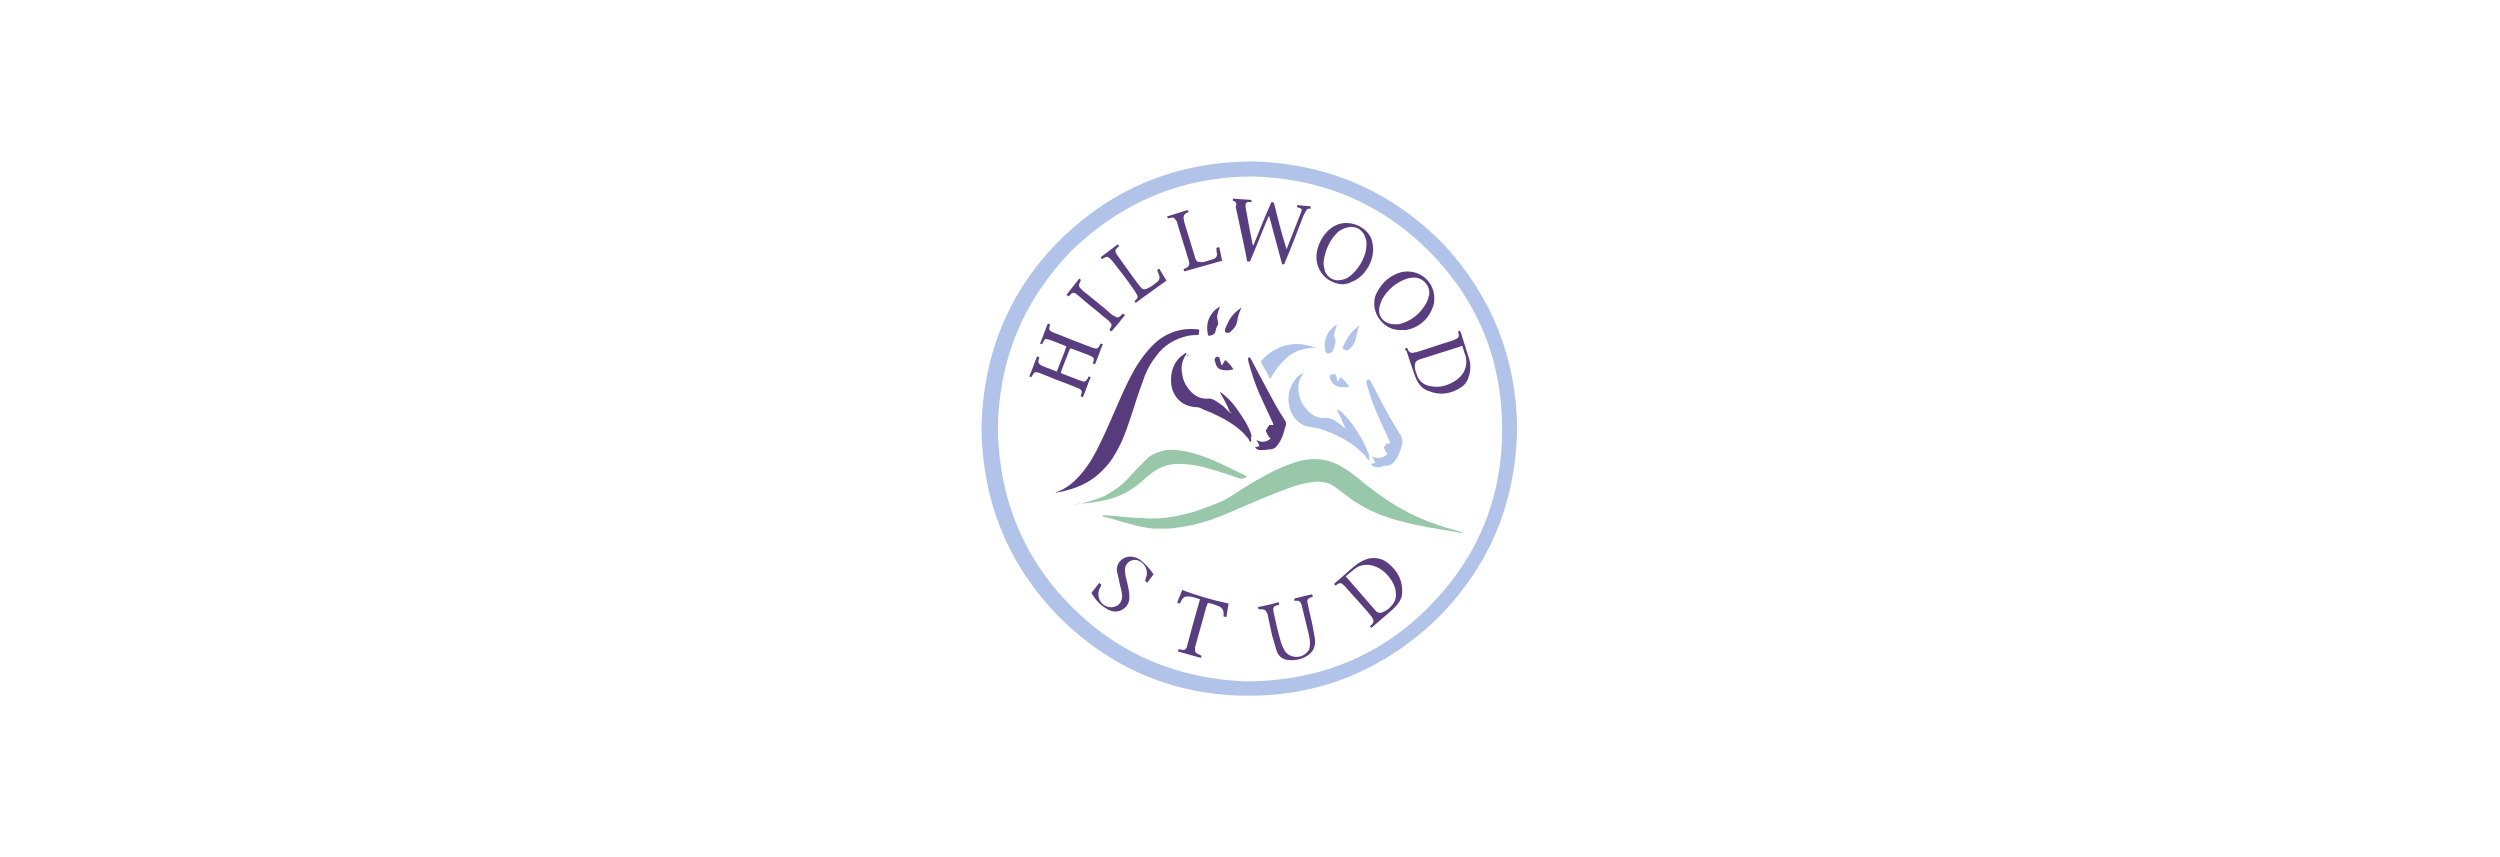 <?xml version="1.0" encoding="utf-8"?>
<!-- Generator: Adobe Illustrator 27.9.2, SVG Export Plug-In . SVG Version: 6.00 Build 0)  -->
<svg version="1.1" id="Layer_1" xmlns="http://www.w3.org/2000/svg" xmlns:xlink="http://www.w3.org/1999/xlink" x="0px" y="0px"
	 viewBox="0 0 350 120" style="enable-background:new 0 0 350 120;" xml:space="preserve">
<style type="text/css">
	.st0{fill:#B1C3E8;}
	.st1{fill:#98C7A9;}
	.st2{fill:#98C8A9;}
	.st3{fill:#B1C3E9;}
	.st4{fill:#593E7F;}
	.st5{fill:#593D7E;}
	.st6{fill:#5A3E7F;}
	.st7{fill:#5A3F7F;}
	.st8{fill:#B2C4E9;}
	.st9{fill:#573B7D;}
	.st10{fill:#583C7E;}
	.st11{fill:#583D7E;}
	.st12{fill:none;}
</style>
<g id="SbVsao.tif">
	<g>
		<path class="st0" d="M175.1,22.6c10.6,0.2,19.7,4.1,27.1,11.7c6.7,7.3,10.1,15.9,10.2,25.7c-0.2,10.6-4,19.6-11.6,27
			c-7.4,6.9-16.2,10.5-26.4,10.4c-10.2-0.1-19-3.9-26.2-11.1c-7.2-7.4-10.7-16.3-10.8-26.6c0.3-10.3,3.9-19.1,11.2-26.3
			C156,26.2,164.9,22.7,175.1,22.6z M139.7,60.2c0.2,9.4,3.4,17.7,10.2,24.6c6.8,6.9,15.2,10.3,24.8,10.6
			c9.8-0.1,18.3-3.4,25.2-10.3c6.9-6.9,10.4-15.2,10.4-25c0-9.7-3.4-18-10.2-24.9c-6.9-6.9-15.3-10.3-25-10.5
			c-9.7,0.1-18,3.6-25,10.3C143.3,42,139.8,50.3,139.7,60.2z"/>
		<path class="st1" d="M154.4,72.1c0.8,0.1,1.6,0.1,2.3,0.2c0.9,0.1,1.8,0.2,2.7,0.2c0.6,0,1.1,0.1,1.7,0.1c1.6,0,3.2-0.2,4.7-0.6
			c1.8-0.4,3.5-1.1,5.2-1.8c0.7-0.3,1.3-0.7,1.9-1.1c1.8-1.2,3.7-2.3,5.7-3.3c1.1-0.5,2.3-1,3.5-1.3c2.1-0.5,4.1-0.2,6,1
			c1,0.6,1.9,1.3,2.8,2.1c2.3,1.8,4.7,3.5,7.4,4.7c1.7,0.8,3.5,1.4,5.3,1.9c0.4,0.1,0.9,0.2,1.3,0.4c-0.3,0-0.6,0-0.8-0.1
			c-1.9-0.3-3.9-0.6-5.8-1c-1.3-0.3-2.6-0.6-3.8-1c-1.9-0.6-3.7-1.5-5.3-2.6c-0.7-0.5-1.3-1-2-1.5c-0.6-0.5-1.2-0.8-2-0.9
			c-0.5-0.1-1-0.1-1.5,0c-1.6,0.2-3,0.7-4.5,1.3c-2.4,0.9-4.8,2-7.2,3c-1.6,0.7-3.3,1.3-5,1.7c-1.1,0.2-2.2,0.4-3.3,0.5
			c-0.7,0-1.5,0-2.2,0c-1.1-0.1-2.1-0.3-3.1-0.6c-1.2-0.3-2.4-0.7-3.6-1c-0.1,0-0.3-0.1-0.4-0.1C154.4,72.2,154.4,72.1,154.4,72.1z"
			/>
		<path class="st2" d="M150.4,70.7c1.5-0.3,3-0.7,4.3-1.3c0.9-0.5,1.7-1,2.5-1.7c0.7-0.6,1.3-1.4,2-2.1c0.5-0.5,1-1,1.5-1.5
			c0.7-0.6,1.6-0.9,2.6-1.1c1.2-0.1,2.4,0.1,3.6,0.4c1.5,0.4,2.9,1,4.2,1.6c1,0.5,2.1,1,3.1,1.5c0.1,0.1,0.2,0.1,0.4,0.2
			c-0.2,0.1-0.4,0.3-0.6,0.3c-0.1,0-0.2,0-0.4,0c-1.4-0.5-2.9-1-4.4-1.4c-1-0.3-2-0.5-3-0.6c-1.1-0.1-2.2-0.1-3.3,0.3
			c-0.8,0.3-1.4,0.7-2,1.2c-0.8,0.7-1.6,1.4-2.5,2c-1.2,0.8-2.6,1.3-4,1.6c-1.1,0.2-2.2,0.4-3.3,0.4
			C150.8,70.6,150.6,70.6,150.4,70.7z"/>
		<path class="st3" d="M188.4,60c-0.2-0.4-0.4-0.7-0.5-1.1c-0.2-0.5-0.5-1-0.7-1.5c0,0,0,0,0-0.1c0.2,0.1,0.3,0.2,0.5,0.3
			c1.1,1,2,2.2,2.8,3.6c0.4,0.7,0.8,1.5,1.1,2.3c0.1,0.2,0.1,0.5,0.1,0.8c0,0,0,0.1,0,0.2c-0.1-0.1-0.2-0.2-0.3-0.3
			c-0.2-0.3-0.4-0.6-0.7-0.8c-0.3-0.3-0.6-0.6-1-0.9c-1.2-0.9-2.5-1.6-3.9-2.1c-0.2-0.1-0.4-0.2-0.6-0.2c-0.5-0.3-1.1-0.3-1.6-0.4
			c-1.2-0.1-2.1-0.8-2.7-1.8c-0.3-0.5-0.4-1.1-0.5-1.7c-0.1-1.1,0.2-2.1,0.8-3c0.3-0.5,0.8-0.9,1.3-1.1c-0.1,0.2-0.2,0.3-0.3,0.5
			c-0.4,0.7-0.5,1.4-0.4,2.1c0.1,1.1,0.6,2,1.4,2.8c0.6,0.6,1.4,1,2.3,0.9c0.5,0,1,0.1,1.4,0.4c0.5,0.3,0.9,0.6,1.3,1
			C188.2,59.8,188.3,59.9,188.4,60C188.4,60,188.4,60,188.4,60C188.4,60,188.4,60,188.4,60z"/>
		<path class="st4" d="M172.6,28.1c0-0.1,0-0.2,0-0.3c0.9,0.1,1.7,0.1,2.6,0.2c0,0.1,0,0.2,0,0.3c0,0-0.1,0-0.1,0
			c-0.6-0.1-0.8,0.1-0.7,0.8c0.1,0.7,0.3,1.5,0.4,2.2c0.2,1,0.4,2.1,0.6,3.1c0,0,0,0,0,0c0,0,0,0,0,0c0,0,0-0.1,0.1-0.1
			c0.8-2,1.6-4,2.5-6c0,0,0,0,0,0c0.3,0,0.3,0,0.4,0.3c0.5,2,1,4,1.6,5.9c0,0.1,0.1,0.2,0.1,0.4c0.1-0.1,0.1-0.2,0.1-0.2
			c0.6-1.5,1.2-3.1,1.8-4.6c0.1-0.2,0.1-0.3,0.2-0.5c0.1-0.3,0-0.4-0.3-0.5c-0.1,0-0.2-0.1-0.3-0.1c0-0.1,0-0.2,0-0.3
			c0.6,0.1,1.3,0.1,1.9,0.2c0,0.1,0,0.2,0,0.3c0,0,0,0-0.1,0c-0.3,0-0.5,0.1-0.6,0.4c-0.1,0.2-0.3,0.5-0.4,0.8
			c-0.8,2.1-1.6,4.2-2.5,6.3c0,0.1-0.1,0.2-0.1,0.3c-0.1,0-0.2,0-0.3,0c-0.6-2.2-1.2-4.5-1.8-6.7c0,0,0,0-0.1,0
			c-0.9,2.1-1.7,4.2-2.6,6.3c-0.1,0-0.2,0-0.4,0c-0.1-0.6-0.2-1.1-0.3-1.6c-0.4-1.9-0.8-3.7-1.2-5.6c0-0.1-0.1-0.3-0.1-0.4
			C173.2,28.4,173,28.2,172.6,28.1z"/>
		<path class="st4" d="M148,51.9c0.4-1.1,0.9-2.2,1.3-3.4c-0.1,0-0.2-0.1-0.2-0.1c-0.6-0.2-1.2-0.5-1.8-0.7
			c-0.2-0.1-0.4-0.1-0.6-0.2c-0.3-0.1-0.5,0-0.6,0.3c-0.1,0.1-0.1,0.2-0.2,0.4c-0.1,0-0.2-0.1-0.3-0.1c0.4-0.9,0.7-1.9,1.1-2.8
			c0.1,0,0.2,0.1,0.3,0.1c0,0,0,0.1,0,0.1c-0.2,0.6-0.2,0.8,0.6,1.1c1.5,0.6,3,1.2,4.6,1.8c0.3,0.1,0.5,0.2,0.8,0.3
			c0.6,0.2,0.7,0.1,1-0.4c0-0.1,0-0.1,0.1-0.2c0.1,0,0.2,0.1,0.3,0.1c-0.4,0.9-0.7,1.9-1.1,2.8c-0.1,0-0.2-0.1-0.3-0.1
			c0-0.1,0.1-0.3,0.1-0.4c0.1-0.3,0-0.5-0.3-0.6c-0.1-0.1-0.3-0.1-0.4-0.2c-0.8-0.3-1.6-0.6-2.4-0.9c0,0-0.1,0-0.2,0
			c-0.4,1.1-0.9,2.2-1.3,3.4c0.1,0,0.1,0.1,0.2,0.1c0.8,0.3,1.5,0.6,2.3,0.9c0.2,0.1,0.4,0.1,0.6,0.2c0.3,0.1,0.4-0.1,0.6-0.3
			c0.1-0.1,0.1-0.2,0.2-0.4c0.1,0,0.2,0.1,0.3,0.1c-0.4,0.9-0.7,1.9-1.1,2.8c-0.1,0-0.2-0.1-0.3-0.1c0,0,0-0.1,0-0.1
			c0.3-0.7,0.1-0.9-0.5-1.1c-1.4-0.6-2.9-1.1-4.3-1.7c-0.3-0.1-0.7-0.3-1-0.4c-0.6-0.2-0.7-0.1-1,0.4c0,0.1-0.1,0.1-0.1,0.2
			c-0.1,0-0.2-0.1-0.3-0.1c0.4-0.9,0.7-1.9,1.1-2.8c0.1,0,0.2,0.1,0.3,0.1c0,0.2-0.1,0.3-0.1,0.4c-0.1,0.3,0,0.5,0.3,0.7
			c0.1,0.1,0.2,0.1,0.4,0.2c0.7,0.3,1.4,0.5,2,0.8C147.8,51.9,147.9,51.9,148,51.9z"/>
		<path class="st5" d="M192,87.9c-0.1-0.1-0.2-0.2-0.2-0.2c0,0,0-0.1,0.1-0.1c0.5-0.5,0.5-0.7,0.1-1.3c-0.9-1.1-1.9-2.2-2.9-3.3
			c-0.3-0.3-0.5-0.6-0.8-0.9c0,0-0.1-0.1-0.1-0.1c-0.4-0.4-0.6-0.5-1.1-0.1c0,0-0.1,0.1-0.1,0.1c-0.1-0.1-0.1-0.1-0.2-0.2
			c0,0,0-0.1,0-0.1c1-0.8,1.9-1.7,2.9-2.5c0.6-0.5,1.2-0.8,1.9-1c1-0.2,2,0,2.8,0.7c1.3,1.1,2,2.4,1.9,4.1c0,0.5-0.2,1-0.5,1.4
			c-0.2,0.3-0.5,0.6-0.8,0.9C194,86.2,193,87,192,87.9z M188.4,80.7c0,0.1,0.1,0.1,0.1,0.1c1.3,1.5,2.7,3.1,4,4.6
			c0.3,0.4,0.7,0.5,1.1,0.3c0.5-0.2,0.9-0.5,1.3-1c0.5-0.6,0.6-1.2,0.5-1.9c-0.1-1.2-1.4-3-2.9-3.5c-0.8-0.3-1.5-0.3-2.3,0
			C189.6,79.6,189,80.2,188.4,80.7z"/>
		<path class="st5" d="M196.7,48.8c0.1,0,0.2-0.1,0.3-0.1c0.1,0.2,0.1,0.3,0.2,0.4c0.1,0.2,0.3,0.3,0.5,0.3c0.2,0,0.4-0.1,0.6-0.1
			c1.7-0.5,3.3-1.1,5-1.6c0.2-0.1,0.3-0.1,0.5-0.2c0.4-0.2,0.5-0.4,0.4-0.8c0-0.1,0-0.2-0.1-0.3c0.1,0,0.2-0.1,0.3-0.1
			c0,0.1,0.1,0.2,0.1,0.2c0.4,1.3,0.8,2.5,1.2,3.8c0.2,0.7,0.2,1.4,0,2.2c-0.2,0.7-0.5,1.3-1.1,1.7c-1.5,1-3.1,1.2-4.7,0.5
			c-0.6-0.2-1.1-0.7-1.4-1.2c-0.3-0.5-0.5-1.1-0.7-1.7c-0.3-0.9-0.6-1.8-0.9-2.7C196.7,49,196.7,48.9,196.7,48.8z M204.7,48.4
			c-0.1,0-0.1,0-0.2,0.1c-1.9,0.6-3.8,1.2-5.7,1.8c-0.6,0.2-0.8,0.5-0.7,1.2c0,0.3,0.1,0.5,0.2,0.8c0.3,1.1,1.1,1.7,2.2,1.8
			c1.2,0.2,2.4-0.2,3.4-0.9c1.1-0.8,1.6-1.9,1.3-3.3C205,49.4,204.9,48.9,204.7,48.4z"/>
		<path class="st4" d="M188.1,39.8c-2.1,0-3.8-1.7-3.8-3.8c0-1.8,1.2-3.8,2.8-4.5c2.1-0.9,4.6,0.5,5,2.3c0.3,1.2,0.1,2.4-0.5,3.5
			c-0.6,1-1.3,1.8-2.5,2.2C188.9,39.7,188.5,39.7,188.1,39.8z M185.3,36.7c0,0.5,0.1,0.9,0.2,1.3c0.4,0.9,1.3,1.4,2.2,1.2
			c0.7-0.1,1.2-0.4,1.7-0.9c0.9-0.9,1.5-1.9,1.8-3.1c0.1-0.6,0.2-1.2,0-1.8c-0.3-1.1-1.2-1.8-2.4-1.6c-0.5,0.1-1,0.3-1.4,0.6
			C186.2,33.5,185.5,35,185.3,36.7z"/>
		<path class="st5" d="M196.1,46.2c-2.1,0.1-3.8-1.9-3.7-3.8c0-0.5,0.1-1,0.4-1.5c0.7-1.4,1.9-2.4,3.4-2.8c2.3-0.5,4.5,1.1,4.6,3.5
			c0,0.4,0,0.8-0.1,1.1c-0.6,1.9-1.9,3.1-3.8,3.5c-0.1,0-0.2,0-0.2,0C196.4,46.2,196.2,46.2,196.1,46.2z M195.3,45.4
			c0.1,0,0.2,0,0.4,0c0.2,0,0.3-0.1,0.5-0.1c1.6-0.5,2.7-1.5,3.5-2.9c0.2-0.4,0.3-0.8,0.4-1.2c0.1-1.1-0.7-2.1-1.7-2.3
			c-0.5-0.1-1,0-1.4,0.1c-1.5,0.5-2.7,1.5-3.5,2.9c-0.1,0.2-0.2,0.5-0.3,0.8C192.7,44.2,193.7,45.4,195.3,45.4z"/>
		<path class="st3" d="M191.9,64.9c0.1,0,0.2,0,0.3,0c0.3,0,0.3-0.1,0.2-0.4c-0.1-0.2-0.2-0.4-0.4-0.6c0.9,0.4,1.6,0.2,2.2-0.3
			c-0.1-0.3-0.3-0.6-0.4-0.8c-0.1-0.1,0-0.2,0-0.3c0,0,0.1-0.1,0.1-0.1c0.1-0.2,0.3-0.4,0.6-0.3c0,0,0.1,0,0.1,0c0-0.1,0-0.2,0-0.2
			c-0.4-0.8-0.7-1.6-1.1-2.4c-0.7-1.5-1.3-2.9-1.8-4.5c-0.1-0.5-0.3-0.9-0.4-1.4c0-0.1,0-0.2,0-0.3c0.1-0.1,0.2-0.1,0.4-0.2
			c0.1,0.1,0.1,0.2,0.2,0.3c0.2,0.4,0.5,0.9,0.7,1.3c0.8,1.6,1.6,3.1,2.5,4.6c0.3,0.5,0.6,1,0.9,1.5c0.3,0.4,0.4,0.9,0.3,1.4
			c-0.2,0.8-0.5,1.7-1.1,2.4c-0.3,0.4-0.6,0.6-1.1,0.6c-0.3,0-0.6,0.1-0.9,0.2C192.5,65.5,192.1,65.3,191.9,64.9z"/>
		<path class="st6" d="M181.2,84.1c0-0.1,0-0.1,0-0.2c0,0,0-0.1,0-0.1c0.8-0.2,1.6-0.4,2.5-0.6c0,0.1,0.1,0.2,0.1,0.3
			c0,0-0.1,0-0.1,0.1c0,0,0,0,0,0c-0.6,0.1-0.8,0.4-0.6,1c0.2,1.1,0.5,2.1,0.7,3.2c0.1,0.6,0.2,1.2,0.3,1.7c0.1,0.9-0.2,1.6-0.8,2.1
			c-0.9,0.7-1.9,0.9-3,0.8c-0.8-0.1-1.4-0.6-1.6-1.4c-0.2-0.7-0.4-1.3-0.6-2c-0.2-0.9-0.4-1.9-0.6-2.8c0-0.2-0.1-0.4-0.2-0.5
			c-0.1-0.3-0.3-0.4-0.7-0.4c-0.1,0-0.2,0-0.4,0c0-0.1-0.1-0.2-0.1-0.3c1-0.2,1.9-0.4,2.9-0.7c0,0.1,0.1,0.2,0.1,0.3
			c0,0-0.1,0.1-0.1,0.1c0,0,0,0-0.1,0c-0.7,0.2-0.7,0.4-0.6,1c0.3,1.4,0.6,2.7,1,4.1c0.1,0.4,0.3,0.8,0.5,1.2
			c0.6,1.1,2.2,1.3,3.1,0.4c0.4-0.3,0.5-0.8,0.5-1.3c0-0.5-0.1-1-0.2-1.4c-0.3-1.2-0.6-2.5-0.9-3.7c0-0.2-0.1-0.4-0.2-0.6
			c-0.1-0.2-0.3-0.3-0.5-0.3C181.5,84.1,181.4,84.1,181.2,84.1z"/>
		<path class="st7" d="M152.8,83c0.4-0.5,0.7-0.9,1.1-1.4c0.1,0.1,0.2,0.2,0.3,0.3c-0.1,0.2-0.2,0.4-0.3,0.6
			c-0.4,1.1,0.2,2.3,1.4,2.5c0.8,0.1,1.7-0.3,1.8-1.4c0-0.5-0.1-0.9-0.2-1.3c-0.2-0.7-0.3-1.5-0.5-2.2c-0.3-1.2,0.9-2.5,2.4-2.1
			c0.4,0.1,0.8,0.3,1.1,0.6c0.6,0.5,1.1,1.1,1.6,1.8c-0.3,0.4-0.6,0.8-0.9,1.2c-0.1-0.1-0.2-0.2-0.3-0.3c0.1-0.2,0.1-0.4,0.2-0.6
			c0.3-1-0.4-2.1-1.4-2.3c-0.8-0.1-1.5,0.4-1.6,1.2c0,0.4,0,0.7,0.1,1.1c0.2,0.8,0.4,1.6,0.5,2.4c0,0.1,0,0.2,0,0.3
			c0.2,1.4-1.2,2.6-2.6,2.1c-0.2-0.1-0.4-0.1-0.6-0.3C154,84.7,153.3,83.9,152.8,83z"/>
		<path class="st4" d="M168,83.9c-0.6-0.2-1.1-0.4-1.7-0.4c-0.4,0-0.6,0.1-0.8,0.4c-0.1,0.2-0.2,0.3-0.3,0.6c-0.1,0-0.2-0.1-0.4-0.1
			c0.2-0.6,0.5-1.2,0.7-1.8c2.1,0.8,4.2,1.4,6.5,1.9c-0.1,0.6-0.2,1.2-0.3,1.9c-0.1,0-0.3-0.1-0.4-0.1c0-0.2,0-0.4,0-0.5
			c0-0.4-0.2-0.7-0.6-0.9c-0.5-0.2-1-0.4-1.6-0.5c-0.1,0.2-0.1,0.4-0.2,0.5c-0.5,1.8-1,3.6-1.5,5.4c-0.1,0.2-0.1,0.4-0.1,0.7
			c0,0.2,0.1,0.4,0.3,0.5c0.2,0.1,0.4,0.2,0.6,0.3c0,0.1,0,0.2-0.1,0.3c-1.1-0.3-2.1-0.6-3.2-0.9c0-0.1,0.1-0.2,0.1-0.3
			c0,0,0.1,0,0.1,0c0.2,0,0.4,0.1,0.5,0.1c0.3,0,0.4-0.1,0.5-0.3c0.1-0.1,0.1-0.2,0.1-0.3C166.8,88.1,167.4,86,168,83.9z"/>
		<path class="st4" d="M170.3,34.7c0.1,0,0.2-0.1,0.4-0.1c0.1,0.6,0.3,1.3,0.4,1.9c-1.8,0.5-3.5,1-5.3,1.5c0-0.1-0.1-0.2-0.1-0.3
			c0.1-0.1,0.2-0.1,0.4-0.2c0.3-0.2,0.4-0.3,0.4-0.7c0-0.1-0.1-0.3-0.1-0.4c-0.5-1.7-1.1-3.5-1.6-5.2c0-0.2-0.1-0.3-0.2-0.4
			c-0.2-0.3-0.3-0.4-0.7-0.3c-0.1,0-0.2,0-0.4,0.1c0-0.1-0.1-0.2-0.1-0.3c1-0.3,1.9-0.6,2.9-0.9c0,0.1,0.1,0.2,0.1,0.3
			c-0.2,0.1-0.3,0.1-0.4,0.2c-0.2,0.1-0.3,0.3-0.3,0.6c0,0.2,0.1,0.4,0.1,0.6c0.5,1.6,1,3.3,1.5,4.9c0,0.1,0.1,0.2,0.1,0.3
			c0.1,0.3,0.3,0.4,0.7,0.4c0.1,0,0.2,0,0.3,0c0.5-0.1,1-0.3,1.4-0.4c0.4-0.1,0.6-0.4,0.6-0.8C170.3,35.3,170.3,35,170.3,34.7z"/>
		<path class="st4" d="M159,42.4c-0.1-0.1-0.1-0.2-0.2-0.2c0.1-0.1,0.2-0.2,0.3-0.3c0.2-0.2,0.2-0.4,0.1-0.6
			c-0.1-0.2-0.2-0.3-0.3-0.5c-1-1.5-2.1-2.9-3.2-4.3c-0.1-0.1-0.2-0.2-0.3-0.3c-0.3-0.3-0.5-0.3-0.8-0.1c-0.1,0-0.2,0.1-0.3,0.2
			c-0.1-0.1-0.1-0.2-0.2-0.3c0.8-0.6,1.6-1.2,2.4-1.8c0.1,0.1,0.1,0.2,0.2,0.2c0,0,0,0.1-0.1,0.1c-0.5,0.5-0.6,0.6-0.2,1.2
			c1.1,1.5,2.1,3,3.2,4.4c0.3,0.4,0.6,0.5,1,0.3c0.5-0.2,1-0.6,1.5-1c0.2-0.2,0.3-0.5,0.2-0.8c-0.1-0.3-0.2-0.5-0.3-0.8
			c0.1-0.1,0.2-0.1,0.3-0.2c0.3,0.6,0.7,1.1,1,1.7C162,40.2,160.5,41.3,159,42.4z"/>
		<path class="st3" d="M184.4,48.6c-0.6,0.1-1.3,0.1-1.9,0.3c-1,0.2-1.9,0.7-2.6,1.4c-0.7,0.7-1.3,1.4-1.8,2.3
			c-0.1,0.1-0.1,0.2-0.2,0.3c0,0,0,0-0.1,0.1c-0.1-0.1-0.2-0.2-0.2-0.4c-0.3-0.6-0.7-1.2-1-1.8c-0.1-0.2-0.1-0.3,0.1-0.4
			c0.8-0.9,1.7-1.5,2.8-1.9c0.9-0.3,1.8-0.4,2.7-0.3c0.6,0.1,1.2,0.2,1.8,0.4C184,48.5,184.2,48.6,184.4,48.6z"/>
		<path class="st4" d="M151.1,39c0.1,0.1,0.2,0.1,0.2,0.2c0,0,0,0.1,0,0.1c0,0.1-0.1,0.1-0.1,0.2c-0.2,0.4-0.2,0.6,0.1,0.9
			c0.3,0.3,0.5,0.5,0.8,0.7c1.2,1,2.4,1.9,3.5,2.9c0.1,0.1,0.3,0.2,0.5,0.3c0.3,0.2,0.5,0.2,0.8-0.1c0.1-0.1,0.2-0.2,0.3-0.3
			c0.1,0.1,0.2,0.1,0.3,0.2c-0.6,0.8-1.2,1.5-1.9,2.3c-0.1-0.1-0.2-0.1-0.3-0.2c0.1-0.1,0.1-0.1,0.1-0.2c0.3-0.4,0.3-0.6-0.1-1
			c-0.4-0.4-0.9-0.7-1.3-1.1c-1-0.8-2-1.6-3-2.5c-0.1-0.1-0.3-0.2-0.4-0.3c-0.3-0.2-0.5-0.1-0.7,0.1c-0.1,0.1-0.2,0.2-0.3,0.3
			c-0.1-0.1-0.1-0.1-0.3-0.2C149.8,40.6,150.5,39.8,151.1,39z"/>
		<path class="st8" d="M187.2,45.4c-0.1,0.2-0.1,0.4-0.2,0.6c-0.1,0.2-0.1,0.5-0.2,0.7c-0.1,0.2,0,0.4,0.1,0.7
			c0,0.1,0.1,0.3,0.1,0.4c-0.1,0.4-0.2,0.9-0.4,1.3c-0.1,0.3-0.4,0.3-0.7,0.4c-0.1,0-0.2-0.1-0.3-0.2c-0.2-0.6-0.2-1.3,0-1.9
			C185.9,46.5,186.4,45.9,187.2,45.4C187.1,45.4,187.2,45.4,187.2,45.4L187.2,45.4z"/>
		<path class="st8" d="M190.4,45.4c-0.1,0.3-0.3,0.5-0.3,0.8c-0.1,0.4-0.2,0.9-0.3,1.3c-0.1,0.4-0.3,0.7-0.5,1
			c-0.1,0.1-0.2,0.2-0.3,0.3c-0.3,0.3-0.6,0.3-0.9,0.1c-0.1-0.1-0.2-0.2-0.1-0.3c0.5-1.2,1.2-2.3,2.4-3.1
			C190.3,45.5,190.3,45.5,190.4,45.4z"/>
		<path class="st8" d="M187.3,53.5c0.1-0.2,0.2-0.5,0.4-0.7c0.5,0.4,0.8,0.8,1.2,1.3c-0.2,0.2-0.4,0.1-0.6,0.1c-0.3,0-0.7,0-1-0.1
			c-0.5-0.1-0.8-0.5-1-0.9c0-0.1-0.1-0.2-0.1-0.3c-0.1-0.3,0-0.5,0.4-0.5c0.1,0,0.1,0,0.2,0c0.2,0,0.2,0.1,0.3,0.2
			C187.1,52.9,187.2,53.2,187.3,53.5C187.3,53.4,187.3,53.5,187.3,53.5z"/>
		<path class="st8" d="M187.2,45.4C187.2,45.4,187.2,45.4,187.2,45.4C187.2,45.4,187.2,45.4,187.2,45.4L187.2,45.4z"/>
		<g>
			<path class="st9" d="M167.8,46.9c0-0.2,0.1-0.5,0.1-0.7c0,0-0.1,0-0.1-0.1c-0.1,0-0.1,0-0.2,0c-2-0.2-3.8,0.3-5.4,1.5
				c-1.1,0.9-2,2-2.8,3.2c-1.1,1.7-1.9,3.5-2.7,5.3c-0.9,2-1.7,4-2.7,6c-0.7,1.5-1.5,2.9-2.6,4.2c-1,1.2-2.1,2.1-3.5,2.6
				c-0.1,0-0.1,0.1-0.2,0.1c0,0,0,0,0,0c0.6-0.1,1.2-0.2,1.8-0.4c1.9-0.5,3.6-1.4,5-2.9c1-1,1.7-2.2,2.3-3.4c0.7-1.4,1.2-3,1.7-4.5
				c0.5-1.6,1-3.1,1.6-4.7c0.4-1.2,1-2.3,1.8-3.3c1.1-1.5,2.6-2.4,4.5-2.8C167,46.9,167.4,46.9,167.8,46.9z"/>
			<path class="st10" d="M175.1,60.6c-0.4-1.1-1-2-1.7-3c-0.5-0.8-1.1-1.5-1.9-2.2c-0.2-0.2-0.4-0.3-0.6-0.5c0,0,0,0-0.1,0
				c0.1,0.1,0.1,0.3,0.2,0.4c0.4,0.7,0.8,1.4,1.1,2.2l0,0c0,0.1,0.1,0.2,0.1,0.3c0,0,0,0,0,0l0,0l0,0l0,0c0,0,0,0,0,0
				c-0.1-0.1-0.1-0.1-0.2-0.2c-0.2-0.2-0.5-0.5-0.7-0.7c-0.4-0.3-0.8-0.6-1.3-0.9c-0.2-0.1-0.5-0.2-0.7-0.2c-1,0.1-1.8-0.2-2.5-0.9
				c-0.7-0.7-1.2-1.6-1.3-2.6c-0.2-0.9,0-1.8,0.5-2.6c0,0,0,0,0.1-0.1c0,0,0,0-0.1,0.1c0,0,0,0,0.1-0.1c0,0,0,0,0-0.1
				c0,0-0.1-0.1-0.1-0.1c-0.3,0.2-0.5,0.4-0.8,0.6c-1.1,1.1-1.4,2.5-1.2,4c0.3,1.7,1.6,2.9,3.4,3c0.4,0,0.7,0.1,1,0.3
				c1.6,0.6,3.2,1.4,4.6,2.4c0.5,0.4,1,0.8,1.4,1.3c0.2,0.2,0.4,0.4,0.5,0.7c0,0,0.1,0.1,0.2,0.2c0.1-0.2,0.1-0.4,0-0.6
				C175.3,61.2,175.2,60.9,175.1,60.6z"/>
			<path class="st10" d="M179.8,58.7c-0.8-1.2-1.5-2.5-2.2-3.8c-0.8-1.5-1.6-3-2.4-4.5c-0.1-0.2-0.1-0.3-0.4-0.4
				c-0.1,0.3-0.1,0.3,0,0.7c0.4,1.5,0.9,3,1.5,4.4c0.6,1.3,1.2,2.6,1.8,3.9c0.1,0.1,0.1,0.3,0.2,0.5c-0.2,0-0.4,0-0.6,0
				c-0.2,0.3-0.4,0.6-0.5,0.8c0.2,0.4,0.3,0.8,0.7,1.1c-0.6,0.5-1.3,0.6-2,0.2c0.1,0.3,0.4,0.5,0.4,0.9c-0.2,0-0.4,0.1-0.6,0.1
				c0.2,0.3,0.4,0.4,0.7,0.4c0.2,0,0.4,0,0.6,0c0.3,0,0.6-0.1,0.9-0.1c0.2,0,0.4-0.1,0.6-0.2c0.2-0.2,0.4-0.4,0.5-0.6
				c0.5-0.7,0.7-1.4,0.9-2.2C180.1,59.5,180.1,59.1,179.8,58.7z"/>
			<path class="st4" d="M169.3,47c0.3,0,0.7-0.2,0.8-0.4c0.1-0.4,0.2-0.8,0.4-1.1c0.1-0.2,0-0.4,0-0.6c-0.1-0.2-0.1-0.5-0.1-0.7
				c0.1-0.4,0.2-0.8,0.4-1.3c-0.5,0.3-0.9,0.6-1.2,1.1c-0.6,0.8-0.7,1.8-0.5,2.8C169.1,46.9,169.1,47,169.3,47z"/>
			<path class="st11" d="M172.2,46.5c0.5-0.4,0.9-0.9,1-1.5c0.1-0.7,0.3-1.3,0.6-1.9c0,0,0-0.1,0.1-0.1c-0.8,0.5-1.4,1.1-1.8,1.8
				c-0.2,0.4-0.4,0.8-0.6,1.3c0,0.1,0,0.2,0,0.2C171.4,46.6,172,46.7,172.2,46.5z"/>
			<path class="st7" d="M170.1,50.6c0.1,0.2,0.1,0.4,0.2,0.6c0.1,0.2,0.3,0.4,0.5,0.5c0.6,0.2,1.2,0.2,1.9,0c-0.4-0.5-0.7-1-1.2-1.3
				c-0.1,0.3-0.3,0.5-0.4,0.7c0,0,0,0-0.1,0c-0.1-0.3-0.2-0.7-0.3-1.1c-0.1,0-0.2,0-0.3-0.1C170.2,50,169.9,50.3,170.1,50.6z"/>
			<path class="st10" d="M166.4,49.7C166.4,49.6,166.4,49.6,166.4,49.7c-0.1,0-0.2,0-0.2,0.1c0,0,0.1,0.1,0.1,0.1
				C166.3,49.8,166.4,49.7,166.4,49.7z"/>
			<path class="st0" d="M172.4,57.9C172.4,57.9,172.4,57.9,172.4,57.9C172.4,57.9,172.4,57.9,172.4,57.9
				C172.4,57.9,172.4,57.9,172.4,57.9z"/>
			<path class="st0" d="M172.4,57.9c0-0.1-0.1-0.2-0.1-0.3l0,0c0,0,0,0-0.1,0.1C172.3,57.8,172.3,57.8,172.4,57.9z"/>
			<path class="st12" d="M166.2,49.9C166.2,49.9,166.2,49.9,166.2,49.9"/>
			<polygon class="st0" points="172.4,57.9 172.4,57.9 172.4,57.9 172.4,57.9 			"/>
		</g>
	</g>
</g>
</svg>
